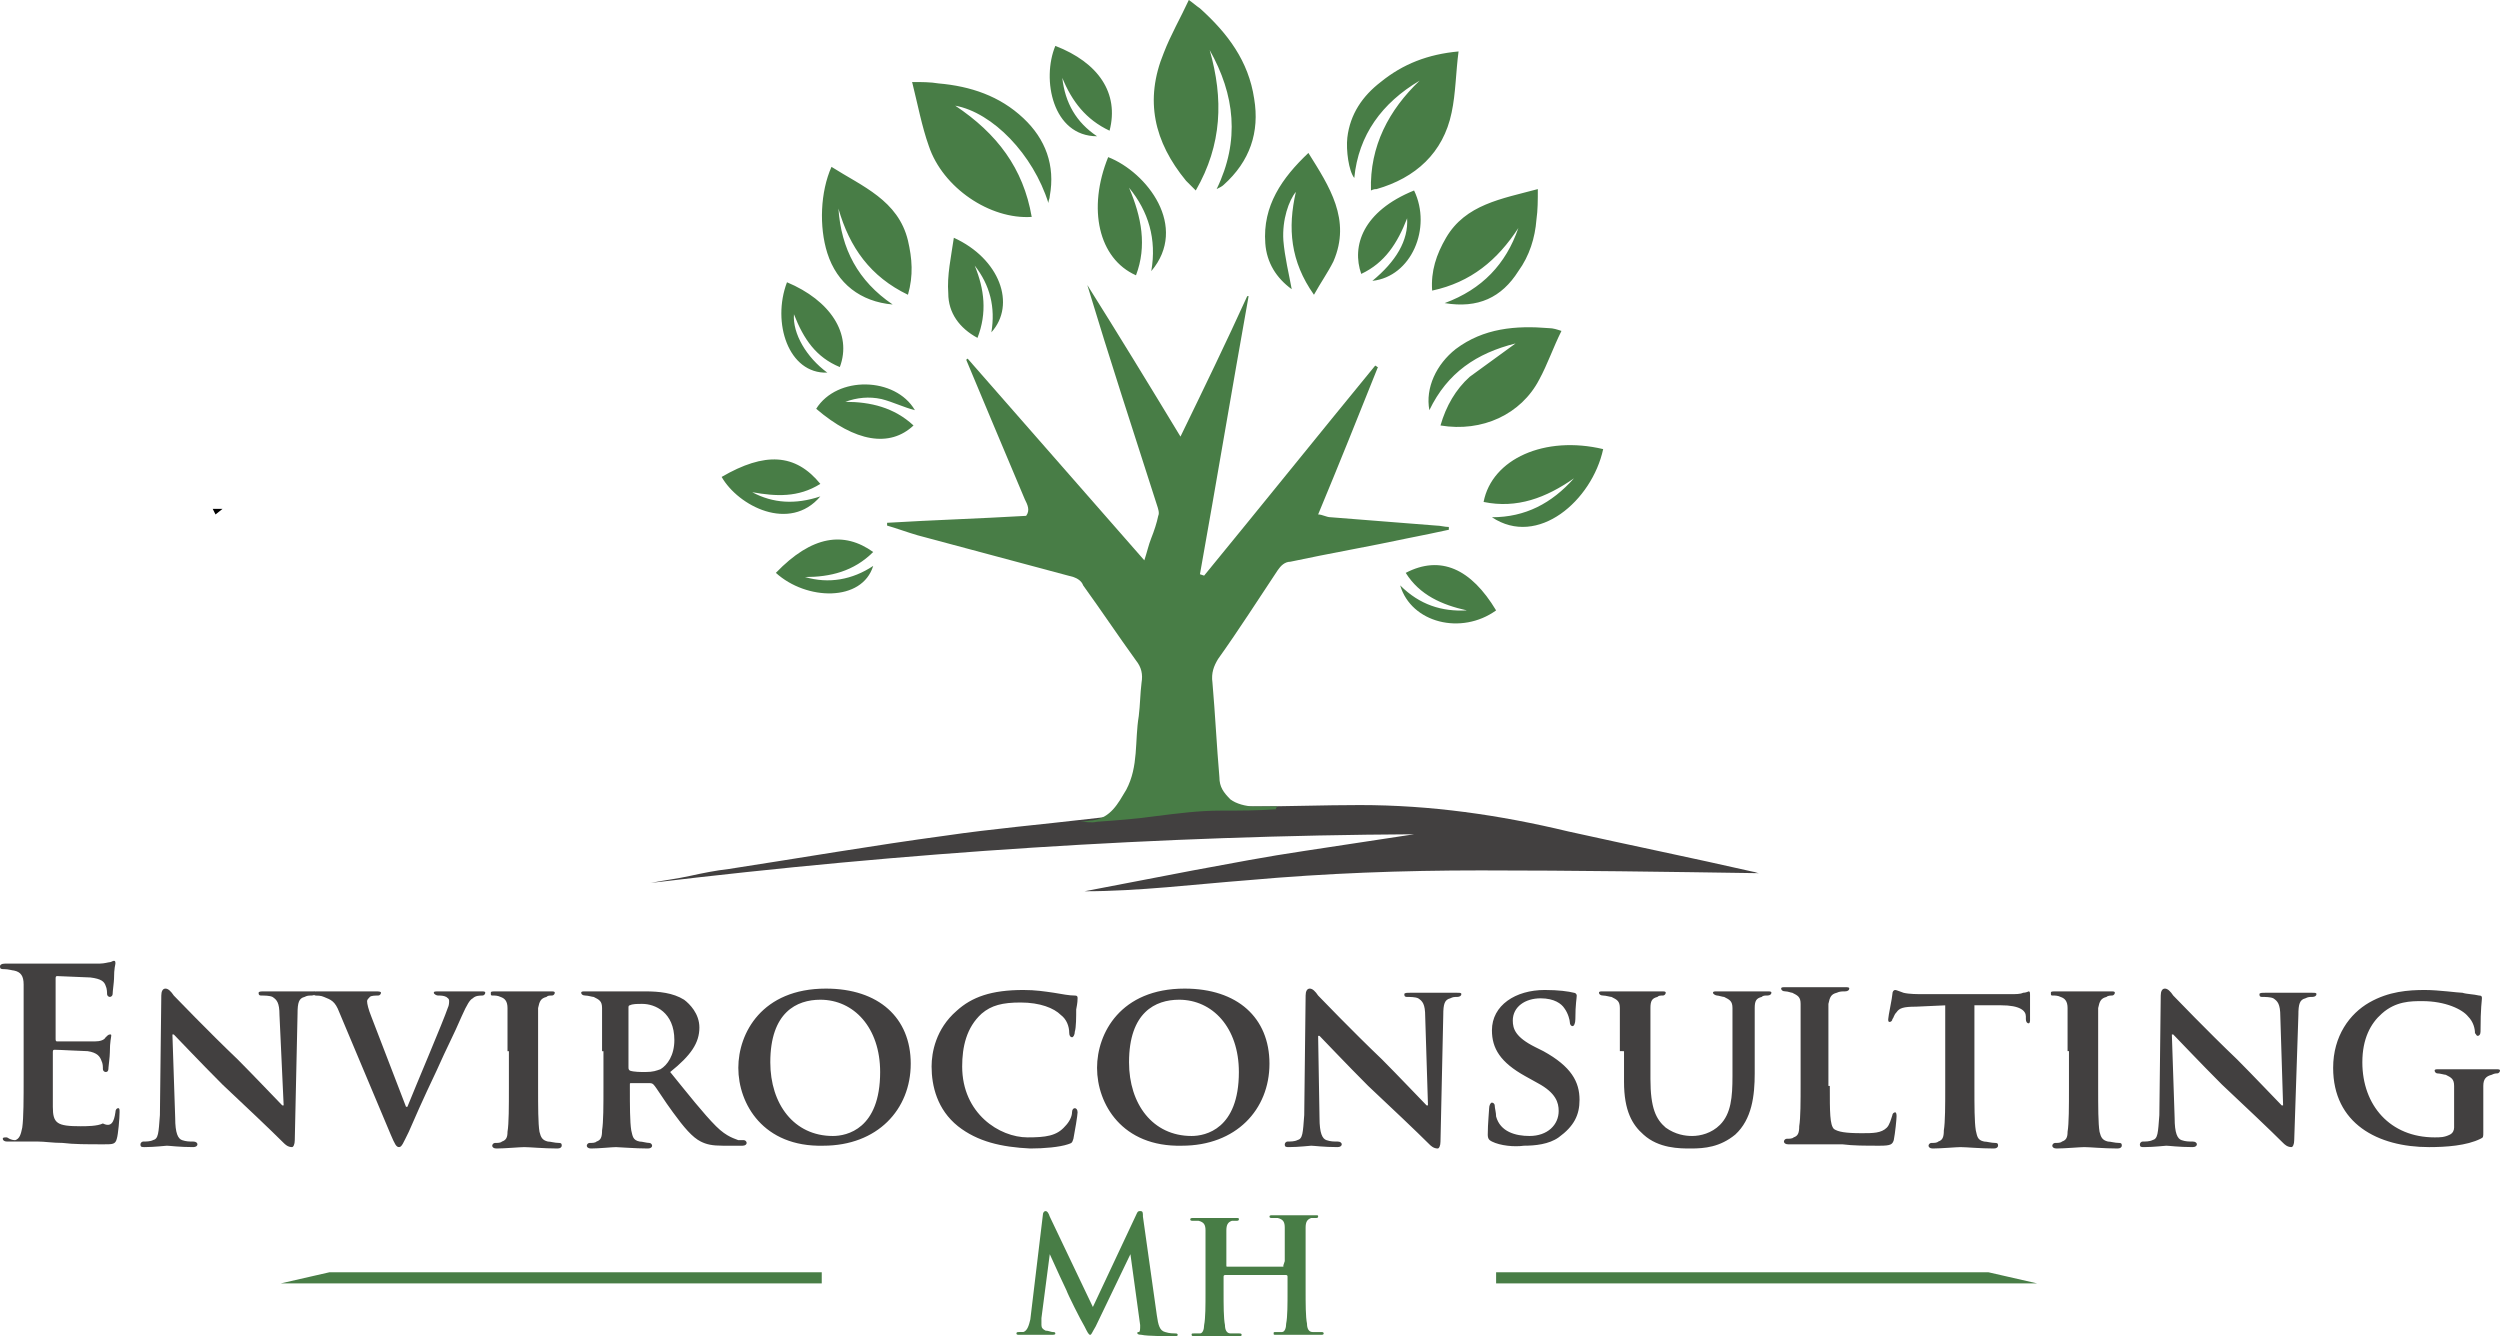<svg version="1.1" id="Layer_1" xmlns="http://www.w3.org/2000/svg" x="0" y="0" viewBox="0 0 179.8 96.1" xml:space="preserve"><style>.st1{fill:#424040}.st2{fill:#487d46}</style><path fill="#010101" d="M16 36.6h-.7l.2.4z"/><path class="st1" d="M112.8 59.8c-5-1.2-9.9-1.9-15-1.9-2.6 0-5.2.1-7.8.1-.6 0-10.4.7-11.7.9-3.4.4-6.9.7-10.3 1.2-5.2.7-10.4 1.6-15.6 2.4-.9.1-1.9.3-2.8.5-.9.2-1.8.3-2.8.5 18.3-2.2 36.6-3.4 54.9-3.5-2.6.4-5.3.8-7.9 1.2-2.7.4-5.3.9-8 1.4L78 64.1c3.9 0 7.9-.5 11.8-.8 5.6-.5 11-.7 16.7-.7 6.7 0 13.4.1 20 .2-.1 0-.3-.1-.4-.1-4.4-1-8.8-1.9-13.3-2.9z"/><path class="st2" d="M87 3.6c1 3.5.9 6.8-1 10.1l-.7-.7c-2.3-2.8-3-5.8-1.6-9.2.5-1.3 1.2-2.5 1.8-3.8.3.2.5.4.8.6 2 1.8 3.5 3.8 3.9 6.5.4 2.4-.3 4.5-2.2 6.2-.1.1-.3.2-.5.3 1.7-3.5 1.3-6.8-.5-10zm17.9.1c-.2 1.5-.2 3-.5 4.4-.6 2.9-2.6 4.7-5.4 5.5-.1 0-.2 0-.4.1-.1-3.2 1.3-5.8 3.5-7.9-2.7 1.6-4.4 3.9-4.7 7-.4-.5-.6-2-.5-2.9.2-1.7 1.1-3 2.4-4 1.6-1.3 3.4-2 5.6-2.2zM74.2 15.6c-3 .2-6.4-2.1-7.4-5.1-.5-1.4-.8-3-1.2-4.6.7 0 1.3 0 1.9.1 2.3.2 4.4.9 6.1 2.5 1.6 1.5 2.3 3.4 1.9 5.6 0 .2-.1.3-.1.5-1.1-3.5-4-6.5-6.7-7 3 2 4.9 4.5 5.5 8zm34.8 9.1c-2.8.7-4.9 2.1-6.2 4.8-.3-1.6.5-3.3 1.9-4.4 2-1.5 4.3-1.7 6.7-1.5.3 0 .6.1.9.2-.6 1.2-1 2.4-1.6 3.5-1.3 2.5-4.1 3.8-7.1 3.3.4-1.4 1.1-2.6 2.1-3.5l3.3-2.4zm-44.8-2.8c-2.3-.2-4-1.5-4.7-3.7-.6-1.9-.5-4.4.3-6.2 2.2 1.4 4.8 2.4 5.5 5.3.3 1.3.4 2.5 0 3.9-2.7-1.3-4.2-3.4-5-6.2.2 2.9 1.4 5.2 3.9 6.9zm38.8-1c-.1-1.4.3-2.6 1-3.8 1.4-2.4 4-2.8 6.6-3.5 0 .8 0 1.5-.1 2.2-.1 1.3-.5 2.6-1.3 3.7-1.2 1.9-2.9 2.7-5.3 2.3 2.7-1 4.4-2.8 5.3-5.4-1.5 2.3-3.4 3.9-6.2 4.5zm-8.5.3c-1.7-2.4-1.9-4.8-1.3-7.4-.5.6-1 2-.9 3.5.1 1.2.4 2.4.6 3.5-1.1-.8-1.8-1.9-1.9-3.3-.2-2.7 1.2-4.7 3.1-6.5 1.5 2.4 3.1 4.8 1.8 7.8-.4.8-.9 1.5-1.4 2.4zm18.7 13.2c-2 1.4-4.1 2.2-6.5 1.7.6-3.1 4.4-4.8 8.6-3.8-.8 3.7-4.7 7.1-8 4.9 2.4 0 4.3-1 5.9-2.8zM81.7 19.8c-2.7-1.2-3.5-4.8-2-8.5 2.8 1.1 5.8 5 3.1 8.2.4-2.3-.2-4.3-1.6-6 .9 2.1 1.3 4.2.5 6.3zM79.8 9.4c-1.7-.8-2.7-2.1-3.4-3.8.2 1.8 1 3.2 2.5 4.2-3.2 0-4-4.1-3-6.5 3.1 1.2 4.6 3.4 3.9 6.1zm18.9 10.8c1.7-1.4 2.6-2.9 2.5-4.5-.7 1.8-1.6 3.2-3.3 4-.7-2 .1-4.5 3.8-6 1.3 2.7-.2 6.2-3 6.5zm-37.9 8.7c1.8 0 3.5.4 4.9 1.7-1.7 1.6-4.2 1.2-7-1.2 1.5-2.4 5.7-2.3 7.1.1-.8-.2-1.6-.6-2.4-.8-.9-.2-1.8-.1-2.6.2zM59 35.7c-2.2 2.6-5.9.7-7.1-1.4 3.1-1.8 5.3-1.7 7.1.5-1.6 1-3.2.9-4.9.6 1.5.8 3.1.9 4.9.3zm48.6 8.2c-2.5 1.8-6.1.9-6.9-1.8 1.4 1.4 3 1.9 4.8 1.8-1.8-.4-3.4-1.1-4.4-2.7 2.5-1.3 4.7-.3 6.5 2.7zm-39-26.8c3.3 1.5 4.5 4.8 2.7 6.8.3-1.8-.1-3.4-1.2-4.8.7 1.7.9 3.4.2 5.2-1.3-.7-2.1-1.8-2.1-3.2-.1-1.3.2-2.6.4-4zm-11.5 5.5c-.1 1.4.9 3.1 2.4 4.2-2.8.1-4-3.6-2.9-6.5 3.1 1.3 4.7 3.7 3.8 6.1-1.7-.7-2.6-2-3.3-3.8zm.8 18.9c1.7.5 3.4.2 4.9-.8-.8 2.6-4.8 2.5-7 .5 2.6-2.7 4.9-3 7-1.5-1.4 1.4-3.1 1.8-4.9 1.8z"/><path class="st2" d="M91.9 58h-1.7c-.6 0-1.3-.2-1.7-.5-.5-.5-.8-.9-.8-1.6-.2-2.3-.3-4.5-.5-6.8-.1-.7.1-1.2.4-1.7 1.5-2.1 2.9-4.3 4.3-6.4.2-.3.5-.6.9-.6 2.8-.6 5.7-1.1 8.5-1.7 1-.2 2-.4 2.9-.6v-.2c-.3 0-.6-.1-.9-.1-2.5-.2-5.1-.4-7.6-.6-.3 0-.6-.2-.9-.2 1.5-3.6 2.9-7.1 4.3-10.6-.1 0-.1-.1-.2-.1-4.1 5-8.2 10.1-12.3 15.1l-.3-.1c1.2-6.7 2.3-13.3 3.5-20h-.1c-1.5 3.3-3.1 6.6-4.8 10.1-2.3-3.8-4.5-7.4-6.7-10.9 1.6 5.3 3.3 10.5 5 15.8.1.3.2.6.1.8-.1.5-.3 1.1-.5 1.6s-.3 1-.5 1.6c-4.3-4.9-8.5-9.7-12.7-14.5 0 0-.1 0-.1.1.6 1.4 1.2 2.9 1.8 4.3l2.4 5.7c.2.4.4.8.1 1.2-3.4.2-6.7.3-10 .5v.2c.7.2 1.5.5 2.2.7 3.7 1 7.5 2 11.2 3 .3.1.6.3.7.6 1.3 1.8 2.5 3.6 3.8 5.4.4.5.5 1 .4 1.6-.1.8-.1 1.6-.2 2.4-.3 1.8 0 3.6-.9 5.3-.6 1-1.1 2-2.4 2.2-.3 0-.6.1-.9.1.4 0 .8.1 1.2 0 1.4-.1 2.8-.2 4.2-.4 1.6-.2 3.1-.4 4.7-.4 1.3 0 2.7 0 4-.1-.1-.1 0-.1.1-.2z"/><path class="st1" d="M1.7 74.4v-3.6c0-.6-.2-.9-.7-1-.1 0-.4-.1-.7-.1-.2 0-.3 0-.3-.2 0-.1.1-.2.4-.2h6.8c.3 0 .6-.1.7-.1.1 0 .2-.1.3-.1.1 0 .1.1.1.2s-.1.3-.1 1.1c0 .2-.1.9-.1 1.1 0 .1-.1.2-.2.2s-.2-.1-.2-.2 0-.4-.1-.6c-.1-.3-.3-.5-1.1-.6-.3 0-2.1-.1-2.4-.1-.1 0-.1.1-.1.2v4.3c0 .1 0 .2.1.2h2.7c.4 0 .7-.1.8-.3.1-.1.2-.2.3-.2.1 0 .1 0 .1.1s-.1.4-.1 1.2c0 .3-.1 1-.1 1.1 0 .1 0 .3-.2.3-.1 0-.2-.1-.2-.2 0-.2 0-.4-.1-.6-.1-.3-.3-.6-1-.7-.3 0-2-.1-2.4-.1-.1 0-.1.1-.1.2v3.9c0 1.2.3 1.4 2 1.4.4 0 1.2 0 1.6-.2.6.3.8-.1.9-.8 0-.2.1-.3.2-.3s.1.1.1.3c0 .4-.1 1.6-.2 1.9-.1.4-.3.4-.9.4-1.3 0-2.2 0-3-.1-.7 0-1.3-.1-1.8-.1H.5c-.2 0-.3-.1-.3-.2s.1-.1.3-.1c.3.2.5.2.6.2.3-.1.4-.4.5-.9.1-.7.1-2.1.1-3.6v-3.1zm10.9 6c0 1.1.2 1.5.5 1.6.3.1.5.1.8.1.2 0 .3.1.3.2s-.1.2-.3.2c-1 0-1.7-.1-1.9-.1-.1 0-.9.1-1.6.1-.2 0-.3 0-.3-.2 0-.1.1-.2.2-.2.2 0 .5 0 .7-.1.4-.1.4-.5.5-1.8l.1-8.6c0-.3.1-.5.3-.5.2 0 .4.2.6.5.2.2 2.4 2.5 4.6 4.6 1 1 3 3.1 3.2 3.3h.1l-.3-6.5c0-.9-.2-1.1-.5-1.3-.2-.1-.6-.1-.8-.1-.2 0-.2-.1-.2-.2s.2-.1.4-.1h3.4c.2 0 .3 0 .3.1s-.1.2-.3.2c-.2 0-.3 0-.5.1-.4.1-.5.4-.5 1.2l-.2 9.1c0 .3-.1.5-.2.5-.3 0-.5-.2-.6-.3-.9-.9-2.8-2.7-4.4-4.2-1.6-1.6-3.2-3.3-3.5-3.6h-.1l.2 6z"/><path class="st1" d="M24.4 72.8c-.3-.8-.6-.9-1.1-1.1-.2-.1-.5-.1-.6-.1-.1 0-.2-.1-.2-.2s.2-.1.4-.1H27c.2 0 .4 0 .4.1s-.1.2-.2.2c-.2 0-.5 0-.6.1-.1.1-.2.2-.2.3 0 .2.1.6.3 1.1l2.5 6.5h.1c.6-1.5 2.6-6.2 2.9-7.1.1-.2.1-.4.1-.5 0-.2-.1-.2-.2-.3-.2-.1-.4-.1-.6-.1-.1 0-.3-.1-.3-.2s.1-.1.4-.1h3c.2 0 .3 0 .3.1s-.1.2-.2.2c-.2 0-.5 0-.7.2-.2.1-.4.4-.8 1.3-.6 1.4-1 2.1-1.8 3.9-1 2.1-1.7 3.7-2 4.4-.4.8-.5 1.1-.7 1.1-.2 0-.3-.2-.6-.9l-3.7-8.8zm12.1 2.8v-3.1c0-.5-.2-.7-.5-.8-.2-.1-.4-.1-.5-.1-.2 0-.2 0-.2-.2 0-.1.1-.1.4-.1h3.9c.2 0 .3 0 .3.1s-.1.2-.2.2c-.2 0-.3 0-.4.1-.4.1-.5.3-.6.8v5.7c0 1.4 0 2.6.1 3.2.1.4.2.6.6.7.2 0 .5.1.8.1.2 0 .2.1.2.2s-.1.2-.3.2c-1 0-2-.1-2.4-.1-.3 0-1.4.1-2 .1-.2 0-.3-.1-.3-.2s.1-.2.2-.2c.2 0 .4 0 .5-.1.3-.1.4-.3.4-.7.1-.6.1-1.8.1-3.2v-2.6zm6.8 0v-3.1c0-.5-.2-.6-.6-.8-.1 0-.4-.1-.6-.1-.2 0-.3-.1-.3-.2s.1-.1.3-.1h4.3c1 0 2 .1 2.8.6.4.3 1.1 1 1.1 2 0 1.1-.6 2-2.1 3.2 1.3 1.6 2.4 3 3.3 3.9.8.8 1.4.9 1.6 1h.4c.1 0 .2.1.2.2s-.1.2-.3.2H52c-.8 0-1.2-.1-1.6-.3-.6-.3-1.2-1-2-2.1-.6-.8-1.2-1.8-1.4-2-.1-.1-.2-.1-.3-.1h-1.3c-.1 0-.1 0-.1.1v.2c0 1.3 0 2.5.1 3.1.1.4.1.7.6.8.2 0 .5.1.7.1.1 0 .2.1.2.2s-.1.2-.3.2c-.9 0-2.1-.1-2.3-.1-.3 0-1.2.1-1.8.1-.2 0-.3-.1-.3-.2s.1-.2.2-.2c.2 0 .4 0 .5-.1.3-.1.4-.3.4-.8.1-.6.1-1.8.1-3.1v-2.6zm1.9 1.1c0 .2 0 .2.1.3.3.1.8.1 1.1.1.6 0 .8-.1 1.1-.2.5-.3 1-1 1-2.1 0-2-1.4-2.6-2.3-2.6-.4 0-.7 0-.9.1-.1 0-.1.1-.1.2v4.2zm7.9.1c0-2.5 1.7-5.7 6.3-5.7 3.8 0 6.1 2.1 6.1 5.4 0 3.3-2.4 5.9-6.3 5.9-4.3.1-6.1-3-6.1-5.6zm10.2.3c0-3.2-1.9-5.2-4.3-5.2-1.7 0-3.6.9-3.6 4.5 0 3 1.7 5.3 4.5 5.3 1 0 3.4-.5 3.4-4.6zm5.6 3.9c-1.5-1.2-1.9-2.9-1.9-4.3 0-1 .3-2.7 1.8-4 1.1-1 2.5-1.5 4.8-1.5.9 0 1.5.1 2.2.2.6.1 1.1.2 1.5.2.2 0 .2.1.2.2s0 .3-.1.8c0 .5 0 1.3-.1 1.6 0 .2-.1.4-.2.4s-.2-.1-.2-.3c0-.5-.2-1-.6-1.3-.5-.5-1.5-.9-2.9-.9-1.3 0-2.1.2-2.8.8-1.1 1-1.4 2.4-1.4 3.8 0 3.4 2.7 5.1 4.7 5.1 1.3 0 2.1-.1 2.7-.8.3-.3.5-.7.5-1 0-.2.1-.3.2-.3s.2.1.2.3c0 .2-.2 1.4-.3 1.9-.1.3-.1.3-.4.4-.6.2-1.7.3-2.7.3-2.1-.1-3.8-.5-5.2-1.6zm10-4.2c0-2.5 1.7-5.7 6.3-5.7 3.8 0 6.1 2.1 6.1 5.4 0 3.3-2.4 5.9-6.3 5.9-4.3.1-6.1-3-6.1-5.6zm10.2.3c0-3.2-1.9-5.2-4.3-5.2-1.7 0-3.6.9-3.6 4.5 0 3 1.7 5.3 4.5 5.3 1 0 3.4-.5 3.4-4.6zm5.8 3.3c0 1.1.2 1.5.5 1.6.3.1.5.1.8.1.2 0 .3.1.3.2s-.1.2-.3.2c-1 0-1.7-.1-1.9-.1-.1 0-.9.1-1.6.1-.2 0-.3 0-.3-.2 0-.1.1-.2.2-.2.2 0 .5 0 .7-.1.4-.1.4-.5.5-1.8l.1-8.6c0-.3.1-.5.3-.5.2 0 .4.2.6.5.2.2 2.4 2.5 4.6 4.6 1 1 3 3.1 3.2 3.3h.1l-.2-6.4c0-.9-.2-1.1-.5-1.3-.2-.1-.6-.1-.8-.1-.2 0-.2-.1-.2-.2s.2-.1.4-.1h3.4c.2 0 .3 0 .3.1s-.1.2-.3.2c-.2 0-.3 0-.5.1-.4.1-.5.4-.5 1.2l-.2 9.1c0 .3-.1.5-.2.5-.3 0-.5-.2-.6-.3-.9-.9-2.8-2.7-4.4-4.2-1.6-1.6-3.2-3.3-3.5-3.6h-.1l.1 5.9zm12.4 1.7c-.2-.1-.3-.2-.3-.5 0-.8.1-1.7.1-1.9 0-.2.1-.4.2-.4s.2.1.2.2c0 .2.1.5.1.8.3 1.1 1.4 1.4 2.4 1.4 1.3 0 2.1-.8 2.1-1.8 0-.6-.2-1.3-1.5-2l-.9-.5c-1.8-1-2.4-2-2.4-3.3 0-1.8 1.7-2.9 3.8-2.9 1 0 1.7.1 2.1.2.1 0 .2.1.2.2 0 .2-.1.6-.1 1.7 0 .3-.1.5-.2.5s-.2-.1-.2-.3c0-.1-.1-.6-.4-1-.2-.3-.7-.7-1.7-.7-1.1 0-2 .6-2 1.6 0 .6.2 1.2 1.6 1.9l.6.3c2 1.1 2.6 2.2 2.6 3.5 0 1.1-.4 1.9-1.5 2.7-.7.5-1.7.6-2.5.6-.7.1-1.7 0-2.3-.3zm9.2-6.5v-3.1c0-.5-.2-.6-.6-.8-.1 0-.4-.1-.6-.1-.2 0-.3-.1-.3-.2s.1-.1.3-.1h4.2c.2 0 .3 0 .3.1s-.1.2-.2.2c-.2 0-.3 0-.4.1-.4.1-.5.3-.5.8v5.1c0 2.1.4 2.9 1.1 3.5.7.5 1.4.6 1.9.6.6 0 1.4-.2 2-.8.8-.8.9-2 .9-3.5v-4.9c0-.5-.2-.6-.6-.8-.1 0-.4-.1-.5-.1s-.3-.1-.3-.2.1-.1.3-.1h3.6c.2 0 .3 0 .3.1s-.1.2-.3.2c-.2 0-.3 0-.4.1-.4.1-.5.3-.5.8v4.7c0 1.6-.2 3.3-1.4 4.4-1.1.9-2.2 1-3.2 1-.8 0-2.3 0-3.4-1-.8-.7-1.4-1.7-1.4-3.8v-2.2zm15.1 2.5c0 1.9 0 2.8.3 3.1.3.2.8.3 2 .3.8 0 1.4 0 1.8-.4.2-.2.3-.6.4-.9 0-.1.1-.2.2-.2s.1.2.1.3c0 .2-.1 1.2-.2 1.7-.1.3-.2.4-1 .4-1.1 0-1.9 0-2.7-.1h-3.9c-.2 0-.3-.1-.3-.2s.1-.2.2-.2c.2 0 .4 0 .5-.1.3-.1.4-.3.4-.8.1-.6.1-1.8.1-3.1v-5.7c0-.5-.2-.6-.6-.8-.1 0-.3-.1-.5-.1s-.3-.1-.3-.2.1-.1.3-.1h4.3c.2 0 .3 0 .3.1s-.1.2-.3.2c-.2 0-.4 0-.6.1-.4.1-.5.3-.6.8v5.9zm8.4-5.8l-2.2.1c-.9 0-1.2.1-1.4.4-.2.2-.2.4-.3.5 0 .1-.1.2-.2.2s-.1-.1-.1-.2c0-.2.3-1.6.3-1.8 0-.2.1-.3.2-.3s.3.1.6.2c.4.1 1 .1 1.5.1h6.1c.5 0 .8 0 1-.1.2 0 .4-.1.4-.1.1 0 .1.1.1.3v1.8c0 .2-.1.2-.1.2-.1 0-.2-.1-.2-.3v-.2c0-.4-.4-.8-1.8-.8H142v5.9c0 1.3 0 2.5.1 3.1.1.4.1.7.6.8.2 0 .5.1.8.1.2 0 .2.1.2.2s-.1.2-.3.2c-1 0-2-.1-2.4-.1-.3 0-1.4.1-2 .1-.2 0-.3-.1-.3-.2s.1-.2.2-.2c.2 0 .4 0 .5-.1.3-.1.4-.3.4-.8.1-.6.1-1.8.1-3.1v-5.9zm8.7 3.3v-3.1c0-.5-.2-.7-.5-.8-.2-.1-.4-.1-.5-.1-.2 0-.2 0-.2-.2 0-.1.1-.1.4-.1h3.9c.2 0 .3 0 .3.1s-.1.2-.2.2-.3 0-.4.1c-.4.1-.5.3-.6.8v5.7c0 1.4 0 2.6.1 3.2.1.4.2.6.6.7.2 0 .5.1.8.1.2 0 .2.1.2.2s-.1.2-.3.2c-1 0-2-.1-2.4-.1-.3 0-1.4.1-2 .1-.2 0-.3-.1-.3-.2s.1-.2.2-.2c.2 0 .4 0 .5-.1.3-.1.4-.3.4-.7.1-.6.1-1.8.1-3.2v-2.6zm7.7 4.8c0 1.1.2 1.5.5 1.6.3.1.5.1.8.1.2 0 .3.1.3.2s-.1.2-.3.2c-1 0-1.7-.1-1.9-.1-.1 0-.9.1-1.6.1-.2 0-.3 0-.3-.2 0-.1.1-.2.2-.2.2 0 .5 0 .7-.1.4-.1.4-.5.5-1.8l.1-8.6c0-.3.1-.5.3-.5.2 0 .4.2.6.5.2.2 2.4 2.5 4.6 4.6 1 1 3 3.1 3.2 3.3h.1l-.2-6.4c0-.9-.2-1.1-.5-1.3-.2-.1-.6-.1-.8-.1-.2 0-.2-.1-.2-.2s.2-.1.4-.1h3.4c.2 0 .3 0 .3.1s-.1.2-.3.2c-.2 0-.3 0-.5.1-.4.1-.5.4-.5 1.2l-.3 9c0 .3-.1.5-.2.5-.3 0-.5-.2-.6-.3-.9-.9-2.8-2.7-4.4-4.2-1.6-1.6-3.2-3.3-3.5-3.6h-.1l.2 6zm22.2 1c0 .4 0 .4-.2.5-1 .5-2.5.6-3.7.6-3.7 0-6.9-1.7-6.9-5.7 0-2.3 1.2-3.9 2.6-4.7 1.4-.8 2.8-.9 4-.9 1 0 2.4.2 2.7.2.3.1.8.1 1.2.2.2 0 .2.1.2.2 0 .2-.1.6-.1 2.4 0 .2-.1.3-.2.3s-.1-.1-.2-.2c0-.3-.1-.8-.5-1.2-.4-.5-1.6-1.1-3.3-1.1-.8 0-1.9 0-2.9.9-.8.7-1.4 1.8-1.4 3.5 0 3.1 2 5.4 5.2 5.4.4 0 .7 0 1.1-.2.2-.1.3-.3.3-.5v-3c0-.5-.2-.6-.6-.8-.1 0-.4-.1-.6-.1-.1 0-.2-.1-.2-.2s.1-.1.3-.1h4.1c.2 0 .3 0 .3.1s-.1.2-.2.2-.2 0-.4.1c-.4.1-.6.3-.6.8v3.3z"/><path class="st2" d="M75 87.4c0-.2.1-.3.2-.3s.2.1.3.4l3.1 6.5 3.1-6.6c.1-.2.1-.3.3-.3s.2.1.2.4l1 7.1c.1.7.2 1.1.6 1.2.3.1.6.1.7.1.1 0 .2 0 .2.1s-.1.1-.3.1c-.3 0-1.9 0-2.3-.1-.3 0-.3-.1-.3-.1 0-.1 0-.1.1-.1s.1-.2.1-.5l-.7-5.1-2.5 5.2c-.3.5-.3.6-.4.6-.1 0-.2-.2-.4-.6-.3-.5-1.2-2.3-1.3-2.6-.1-.2-.8-1.7-1.2-2.6l-.6 4.6v.5c0 .2.1.3.3.4.2 0 .4.1.5.1.1 0 .2 0 .2.1s-.1.1-.3.1h-2.3c-.1 0-.2 0-.2-.1s.1-.1.2-.1h.3c.3-.1.4-.5.5-.9l.9-7.5zM92.3 91s.1 0 0 0l.1-.3v-2.4c0-.4-.1-.6-.5-.7h-.4c-.1 0-.2 0-.2-.1s.1-.1.2-.1h3.1c.2 0 .2 0 .2.1s-.1.1-.2.1h-.3c-.3.1-.4.3-.4.7v4.4c0 1.1 0 2 .1 2.5 0 .3.1.6.4.6h.6c.1 0 .2 0 .2.1s-.1.1-.2.1h-3.2c-.2 0-.2 0-.2-.1s0-.1.2-.1h.4c.2 0 .3-.3.3-.6.1-.5.1-1.4.1-2.4v-1s0-.1-.1-.1h-4.4s-.1 0-.1.1v1c0 1.1 0 2 .1 2.5 0 .3.1.6.4.6h.6c.1 0 .2 0 .2.1s-.1.1-.2.1h-3.2c-.1 0-.2 0-.2-.1s0-.1.2-.1h.4c.2 0 .3-.3.3-.6.1-.5.1-1.4.1-2.4v-4.4c0-.4-.1-.6-.5-.7h-.4c-.1 0-.2 0-.2-.1s.1-.1.2-.1h3.1c.2 0 .2 0 .2.1s-.1.1-.2.1h-.3c-.3.1-.4.3-.4.7V91c0 .1 0 .1.1.1h4zm-33.2 1.3H20.2l3.5-.8h35.4zm48.5 0h38.9l-3.5-.8h-35.4z"/></svg>